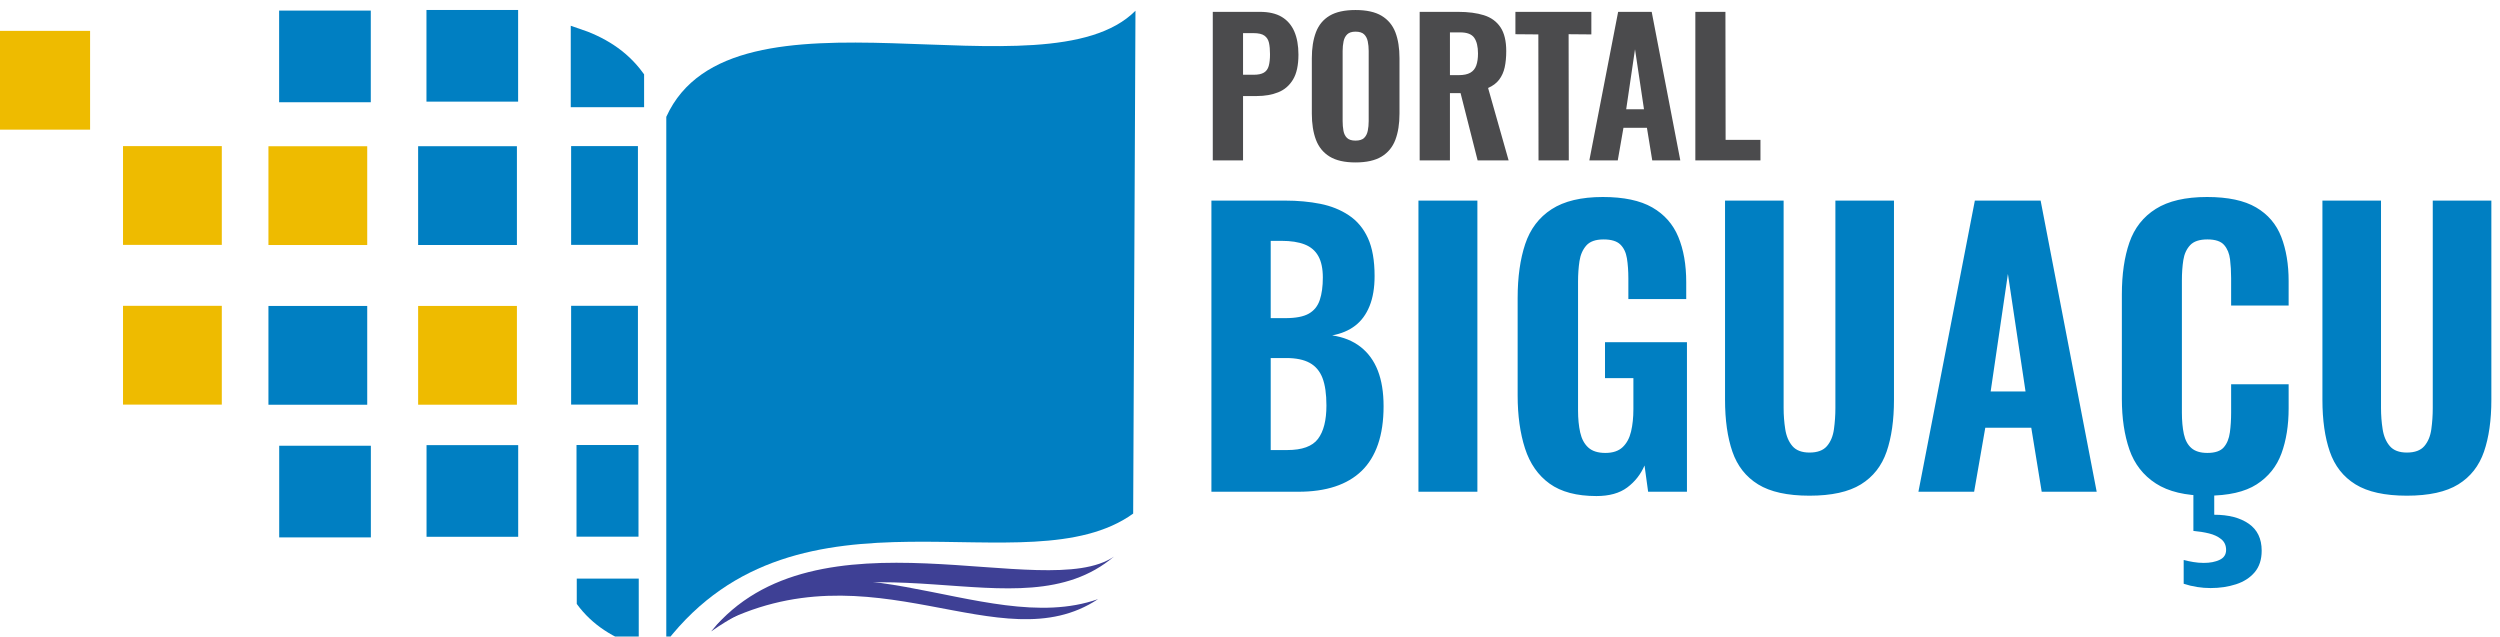 <?xml version="1.0" encoding="UTF-8"?>
<!DOCTYPE svg PUBLIC "-//W3C//DTD SVG 1.1//EN" "http://www.w3.org/Graphics/SVG/1.1/DTD/svg11.dtd">
<!-- Creator: CorelDRAW 2021 (64 Bit) -->
<svg xmlns="http://www.w3.org/2000/svg" xml:space="preserve" width="100%" height="100%" version="1.1" style="shape-rendering:geometricPrecision; text-rendering:geometricPrecision; image-rendering:optimizeQuality; fill-rule:evenodd; clip-rule:evenodd"
viewBox="0 0 1676.64 426.88"
 xmlns:xlink="http://www.w3.org/1999/xlink"
 xmlns:xodm="http://www.corel.com/coreldraw/odm/2003">
 <defs>
  <style type="text/css">
   <![CDATA[
    .str0 {stroke:#007FC2;stroke-width:7.62;stroke-miterlimit:10}
    .fil0 {fill:#007FC2}
    .fil1 {fill:#3E4095}
    .fil2 {fill:#EEBB00}
    .fil3 {fill:#4B4B4D;fill-rule:nonzero}
    .fil4 {fill:#007FC2;fill-rule:nonzero}
   ]]>
  </style>
 </defs>
 <g id="Camada_x0020_1">
  <g id="_2921999751552">
   <path class="fil0" d="M386.81 405.03l0 -16.99 41.57 0 0 45.54c-16.63,-5.51 -31.09,-14.16 -41.57,-28.55z"/>
   <path class="fil1" d="M747.05 373.29c-45.93,31.58 -199.84,-36.14 -270.16,50.2 101.7,-71.55 205.99,4.11 270.16,-50.2z"/>
   <path class="fil1" d="M736.4 401.8c-77.18,27.36 -181.39,-55 -256.18,17.78 104.69,-55.31 190.57,25.84 256.18,-17.78z"/>
   <polygon class="fil2" points="-5.82,20.7 60.42,20.7 60.42,86.95 -5.82,86.95 "/>
   <polygon class="fil2" points="82.5,97.99 148.75,97.99 148.75,164.23 82.5,164.23 "/>
   <polygon class="fil2" points="82.5,205.1 148.75,205.1 148.75,271.35 82.5,271.35 "/>
   <polygon class="fil2" points="180.03,98.08 246.28,98.08 246.28,164.32 180.03,164.32 "/>
   <polygon class="fil0" points="180.03,205.19 246.28,205.19 246.28,271.44 180.03,271.44 "/>
   <polygon class="fil0" points="187.25,298.94 248.72,298.94 248.72,360.41 187.25,360.41 "/>
   <polygon class="fil0" points="187.2,7.1 248.67,7.1 248.67,68.57 187.2,68.57 "/>
   <polygon class="fil0" points="280.42,98.06 346.67,98.06 346.67,164.31 280.42,164.31 "/>
   <polygon class="fil2" points="280.42,205.18 346.67,205.18 346.67,271.42 280.42,271.42 "/>
   <polygon class="fil0" points="286.06,298.53 347.53,298.53 347.53,360 286.06,360 "/>
   <polygon class="fil0" points="286.01,6.69 347.48,6.69 347.48,68.16 286.01,68.16 "/>
   <polygon class="fil0" points="383.03,97.98 427.83,97.98 427.83,164.22 383.03,164.22 "/>
   <polygon class="fil0" points="383.03,205.09 427.83,205.09 427.83,271.34 383.03,271.34 "/>
   <polygon class="fil0" points="386.64,298.45 428.21,298.45 428.21,359.92 386.64,359.92 "/>
   <path class="fil0 str0" d="M428.16 51.1l0 16.99 -41.57 0 0 -45.54c16.63,5.51 31.08,14.16 41.57,28.55z"/>
   <path class="fil0" d="M761.51 7.21c-60.11,60.52 -270.5,-26.17 -314.66,71.15l0 352.11c89.68,-115.59 241.8,-34.71 313.12,-86.03l1.54 -337.23z"/>
   <path class="fil3" d="M813.36 107.58l0 -99.63 31.61 0c5.99,0 10.87,1.13 14.64,3.38 3.77,2.26 6.58,5.52 8.43,9.78 1.84,4.26 2.77,9.43 2.77,15.5 0,7.13 -1.21,12.71 -3.63,16.73 -2.42,4.02 -5.72,6.87 -9.91,8.55 -4.18,1.68 -8.98,2.52 -14.39,2.52l-9.22 0 0 43.17 -20.3 0zm20.3 -57.44l7.13 0c2.95,0 5.23,-0.47 6.83,-1.42 1.6,-0.94 2.68,-2.43 3.26,-4.48 0.57,-2.05 0.86,-4.68 0.86,-7.88 0,-3.03 -0.23,-5.57 -0.68,-7.62 -0.45,-2.05 -1.45,-3.65 -3.01,-4.8 -1.56,-1.15 -4.02,-1.72 -7.38,-1.72l-7.01 0 0 27.92zm75.4 58.8c-7.3,0 -13.08,-1.32 -17.34,-3.94 -4.27,-2.62 -7.32,-6.38 -9.17,-11.25 -1.84,-4.88 -2.76,-10.73 -2.76,-17.53l0 -37.15c0,-6.81 0.92,-12.63 2.76,-17.47 1.85,-4.84 4.9,-8.53 9.17,-11.07 4.26,-2.54 10.04,-3.81 17.34,-3.81 7.38,0 13.22,1.29 17.53,3.87 4.3,2.59 7.38,6.28 9.23,11.07 1.84,4.8 2.76,10.6 2.76,17.41l0 37.15c0,6.8 -0.92,12.65 -2.76,17.53 -1.85,4.87 -4.93,8.63 -9.23,11.25 -4.31,2.62 -10.15,3.94 -17.53,3.94zm0 -14.64c2.62,0 4.55,-0.6 5.78,-1.78 1.23,-1.19 2.05,-2.79 2.46,-4.8 0.41,-2.01 0.62,-4.16 0.62,-6.46l0 -47.11c0,-2.3 -0.21,-4.43 -0.62,-6.4 -0.41,-1.97 -1.23,-3.54 -2.46,-4.73 -1.23,-1.19 -3.16,-1.79 -5.78,-1.79 -2.46,0 -4.3,0.6 -5.53,1.79 -1.24,1.19 -2.05,2.76 -2.46,4.73 -0.41,1.97 -0.62,4.1 -0.62,6.4l0 47.11c0,2.3 0.18,4.45 0.55,6.46 0.37,2.01 1.17,3.61 2.4,4.8 1.23,1.18 3.12,1.78 5.66,1.78zm43.05 13.28l0 -99.63 25.84 0c6.72,0 12.48,0.76 17.28,2.27 4.8,1.52 8.49,4.21 11.07,8.06 2.58,3.85 3.87,9.19 3.87,15.99 0,4.1 -0.35,7.73 -1.04,10.89 -0.7,3.15 -1.93,5.9 -3.69,8.24 -1.76,2.34 -4.25,4.2 -7.44,5.6l13.77 48.58 -20.79 0 -11.44 -45.14 -7.13 0 0 45.14 -20.3 0zm20.3 -57.19l5.9 0c3.28,0 5.87,-0.54 7.75,-1.6 1.89,-1.07 3.22,-2.69 4,-4.86 0.78,-2.18 1.17,-4.86 1.17,-8.06 0,-4.59 -0.84,-8.1 -2.52,-10.52 -1.68,-2.42 -4.82,-3.63 -9.41,-3.63l-6.89 0 0 28.67zm59.41 57.19l-0.12 -84.5 -15.38 -0.13 0 -15 50.93 0 0 15.13 -15.25 -0.13 0.12 84.63 -20.3 0zm34.08 0l19.31 -99.63 22.51 0 19.19 99.63 -18.82 0 -3.57 -21.89 -15.74 0 -3.82 21.89 -19.06 0zm24.72 -34.32l11.93 0 -6.02 -40.22 -5.91 40.22zm46.37 34.32l0 -99.63 20.18 0 0.12 85.86 23.37 0 0 13.77 -43.67 0z"/>
   <path class="fil4" d="M812.44 329.79l0 -195.26 49.42 0c8.51,0 16.39,0.73 23.62,2.17 7.23,1.45 13.62,4.02 19.16,7.72 5.55,3.69 9.81,8.79 12.78,15.3 2.97,6.51 4.46,14.99 4.46,25.43 0,7.88 -1.13,14.59 -3.38,20.13 -2.25,5.55 -5.46,9.93 -9.64,13.14 -4.18,3.21 -9.32,5.38 -15.43,6.51 7.56,1.12 13.9,3.7 19.05,7.71 5.14,4.02 9,9.32 11.57,15.91 2.57,6.59 3.86,14.55 3.86,23.87 0,9.8 -1.25,18.32 -3.74,25.55 -2.49,7.23 -6.15,13.18 -10.97,17.84 -4.82,4.66 -10.77,8.15 -17.84,10.48 -7.07,2.33 -15.26,3.5 -24.59,3.5l-58.33 0zm39.77 -27.96l11.09 0c9.97,0 16.84,-2.49 20.61,-7.48 3.78,-4.98 5.67,-12.45 5.67,-22.41 0,-7.72 -0.89,-13.87 -2.65,-18.45 -1.77,-4.58 -4.63,-7.95 -8.56,-10.12 -3.94,-2.17 -9.2,-3.25 -15.79,-3.25l-10.37 0 0 61.71zm0 -88.47l9.89 0c6.91,0 12.13,-1.01 15.66,-3.02 3.54,-2 5.99,-5.06 7.36,-9.16 1.36,-4.09 2.05,-9.12 2.05,-15.06 0,-5.95 -1.01,-10.73 -3.02,-14.34 -2.01,-3.62 -5.06,-6.23 -9.16,-7.84 -4.1,-1.61 -9.28,-2.41 -15.55,-2.41l-7.23 0 0 51.83zm99.08 116.43l0 -195.26 39.53 0 0 195.26 -39.53 0zm119.32 2.89c-13.18,0 -23.62,-2.77 -31.34,-8.31 -7.71,-5.55 -13.21,-13.42 -16.51,-23.63 -3.29,-10.2 -4.94,-22.05 -4.94,-35.55l0 -65.33c0,-13.98 1.69,-26.04 5.06,-36.16 3.38,-10.12 9.28,-17.92 17.72,-23.38 8.44,-5.47 19.89,-8.2 34.35,-8.2 13.98,0 25.03,2.33 33.15,6.99 8.11,4.66 13.94,11.25 17.47,19.77 3.54,8.52 5.31,18.64 5.31,30.37l0 11.33 -38.81 0 0 -13.74c0,-5.14 -0.33,-9.68 -0.97,-13.62 -0.64,-3.93 -2.13,-7.03 -4.46,-9.28 -2.33,-2.25 -6.07,-3.37 -11.21,-3.37 -5.3,0 -9.16,1.36 -11.57,4.09 -2.41,2.74 -3.94,6.23 -4.58,10.49 -0.64,4.26 -0.96,8.8 -0.96,13.62l0 86.54c0,5.46 0.48,10.37 1.44,14.7 0.97,4.34 2.78,7.72 5.43,10.13 2.65,2.41 6.47,3.62 11.45,3.62 4.98,0 8.84,-1.29 11.57,-3.86 2.73,-2.57 4.62,-6.07 5.66,-10.49 1.05,-4.42 1.57,-9.44 1.57,-15.06l0 -20.74 -19.04 0 0 -24.1 54.96 0 0 100.28 -26.04 0 -2.41 -17.6c-2.57,5.95 -6.42,10.85 -11.57,14.71 -5.14,3.85 -12.05,5.78 -20.73,5.78zm142.95 -0.24c-14.79,0 -26.28,-2.53 -34.47,-7.59 -8.2,-5.06 -13.94,-12.38 -17.24,-21.94 -3.29,-9.56 -4.94,-21.17 -4.94,-34.83l0 -133.55 39.29 0 0 139.09c0,4.82 0.36,9.56 1.09,14.22 0.72,4.67 2.33,8.44 4.82,11.34 2.49,2.89 6.31,4.33 11.45,4.33 5.3,0 9.2,-1.44 11.69,-4.33 2.49,-2.9 4.06,-6.67 4.7,-11.34 0.64,-4.66 0.97,-9.4 0.97,-14.22l0 -139.09 39.29 0 0 133.55c0,13.66 -1.65,25.27 -4.94,34.83 -3.3,9.56 -9.04,16.88 -17.24,21.94 -8.2,5.06 -19.69,7.59 -34.47,7.59zm73.04 -2.65l37.85 -195.26 44.11 0 37.6 195.26 -36.88 0 -6.99 -42.91 -30.85 0 -7.48 42.91 -37.36 0zm48.45 -67.26l23.39 0 -11.82 -78.82 -11.57 78.82zm145.12 69.91c-14.46,0 -25.91,-2.73 -34.35,-8.2 -8.44,-5.46 -14.34,-13.05 -17.72,-22.77 -3.37,-9.73 -5.06,-21.02 -5.06,-33.87l0 -70.15c0,-13.5 1.69,-25.11 5.06,-34.83 3.38,-9.73 9.28,-17.24 17.72,-22.54 8.44,-5.31 19.89,-7.96 34.35,-7.96 13.98,0 24.95,2.33 32.9,6.99 7.96,4.66 13.58,11.25 16.88,19.77 3.29,8.52 4.94,18.4 4.94,29.65l0 16.39 -38.57 0 0 -18.32c0,-4.5 -0.24,-8.72 -0.72,-12.65 -0.48,-3.94 -1.81,-7.16 -3.98,-9.65 -2.17,-2.49 -5.91,-3.73 -11.21,-3.73 -5.3,0 -9.16,1.28 -11.57,3.85 -2.41,2.58 -3.94,5.91 -4.58,10.01 -0.64,4.1 -0.96,8.64 -0.96,13.62l0 88.71c0,5.46 0.44,10.24 1.32,14.34 0.89,4.1 2.57,7.23 5.06,9.4 2.49,2.17 6.07,3.26 10.73,3.26 5.14,0 8.8,-1.25 10.97,-3.74 2.17,-2.49 3.53,-5.83 4.1,-10.01 0.56,-4.17 0.84,-8.59 0.84,-13.25l0 -19.05 38.57 0 0 16.15c0,11.41 -1.61,21.5 -4.82,30.26 -3.22,8.76 -8.76,15.67 -16.63,20.73 -7.88,5.06 -18.97,7.59 -33.27,7.59zm2.41 61.95c-3.05,0 -6.11,-0.24 -9.16,-0.72 -3.05,-0.48 -6.03,-1.21 -8.92,-2.17l0 -15.91c1.93,0.48 4.06,0.92 6.39,1.33 2.33,0.4 4.7,0.6 7.11,0.6 4.18,0 7.71,-0.68 10.61,-2.05 2.89,-1.37 4.34,-3.58 4.34,-6.63 0,-3.05 -1.09,-5.46 -3.26,-7.23 -2.17,-1.77 -4.9,-3.05 -8.19,-3.86 -3.3,-0.8 -6.79,-1.36 -10.49,-1.69l0 -26.27 13.98 0 0 15.43c9.64,0 17.36,2.01 23.14,6.02 5.79,4.02 8.68,10.05 8.68,18.08 0,5.95 -1.57,10.77 -4.7,14.47 -3.13,3.69 -7.31,6.38 -12.54,8.07 -5.22,1.69 -10.88,2.53 -16.99,2.53zm131.62 -61.95c-14.79,0 -26.28,-2.53 -34.47,-7.59 -8.2,-5.06 -13.94,-12.38 -17.24,-21.94 -3.29,-9.56 -4.94,-21.17 -4.94,-34.83l0 -133.55 39.29 0 0 139.09c0,4.82 0.36,9.56 1.09,14.22 0.72,4.67 2.33,8.44 4.82,11.34 2.49,2.89 6.31,4.33 11.45,4.33 5.3,0 9.2,-1.44 11.69,-4.33 2.49,-2.9 4.06,-6.67 4.7,-11.34 0.64,-4.66 0.96,-9.4 0.96,-14.22l0 -139.09 39.3 0 0 133.55c0,13.66 -1.65,25.27 -4.94,34.83 -3.3,9.56 -9.04,16.88 -17.24,21.94 -8.2,5.06 -19.69,7.59 -34.47,7.59z"/>
  </g>
 </g>
</svg>
